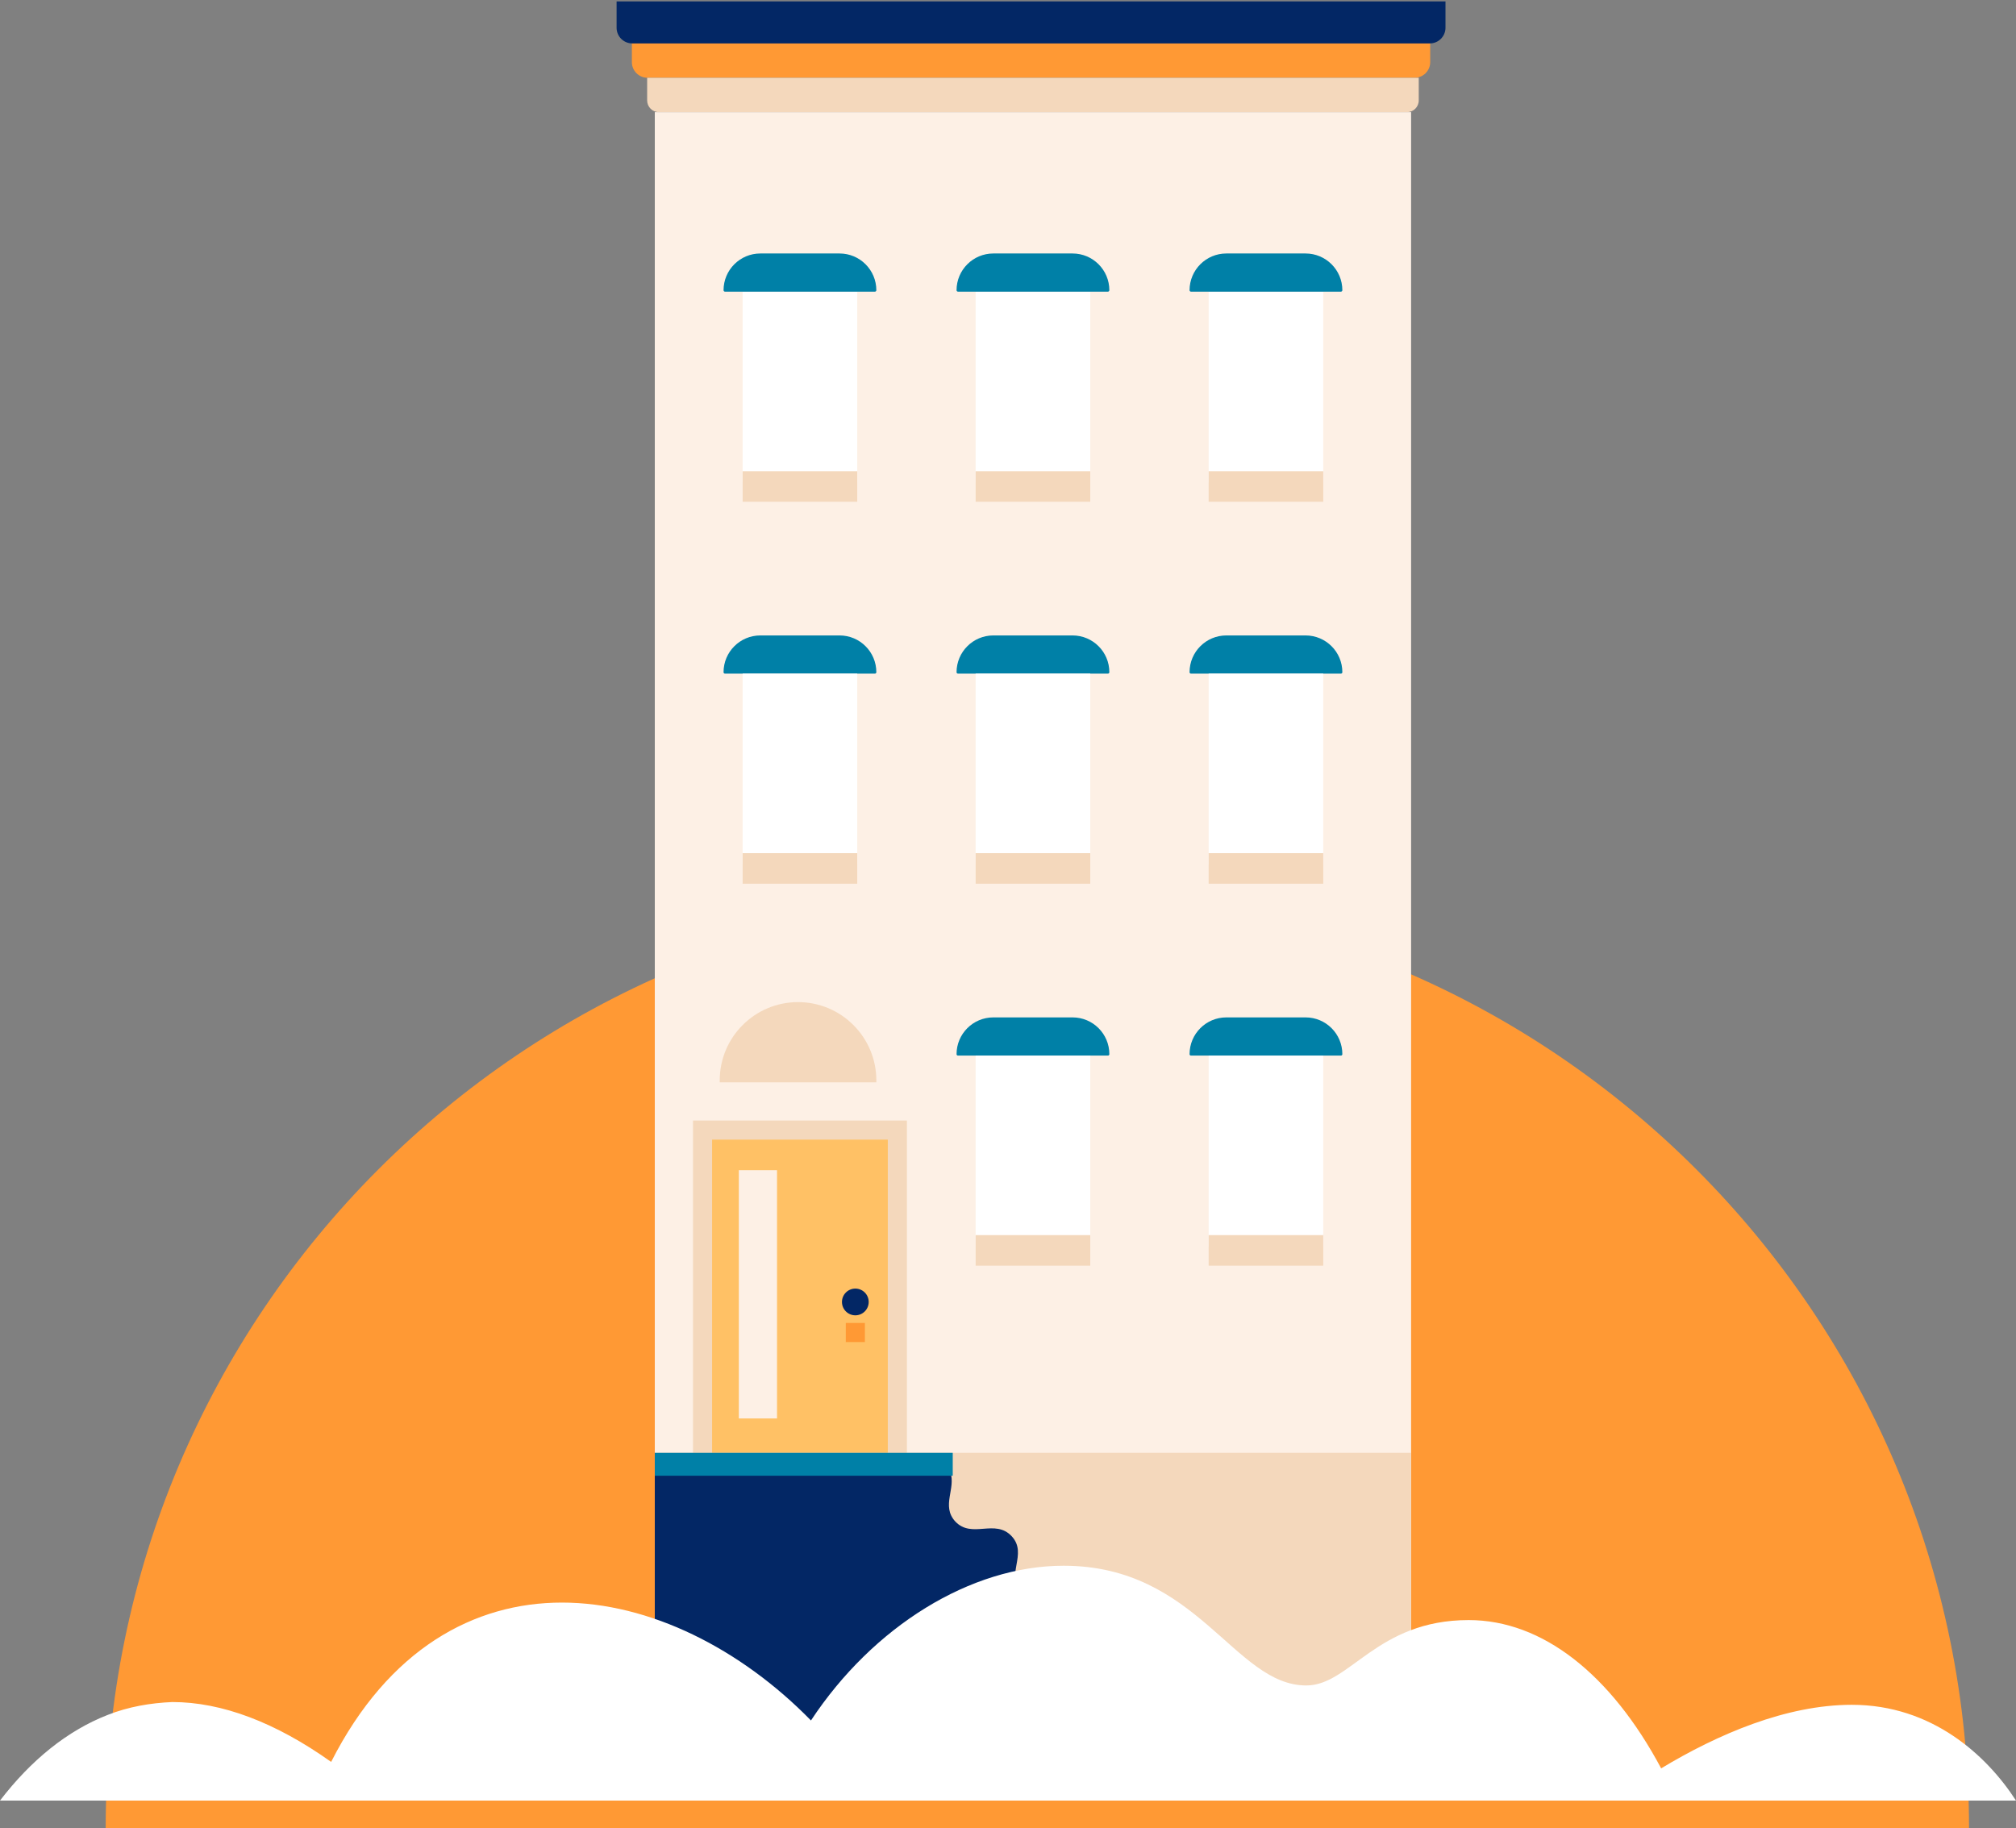 <svg width="515" height="467" viewBox="0 0 515 467" fill="none" xmlns="http://www.w3.org/2000/svg">
<rect x="0" y="0" width="515" height="467" fill="#808080" stroke="none"/>
<path d="M27 467C27 335.532 133.532 229 265 229C396.468 229 503 335.532 503 467H27Z" fill="#FF9934"/>
<path d="M360.477 28.654H167.271V455.073H360.477V28.654Z" fill="#FDF0E5"/>
<path d="M360.477 371.155H167.271V455.073H360.477V371.155Z" fill="#F4D8BC"/>
<path d="M218.987 74.516H189.714V123.305H218.987V74.516Z" fill="white"/>
<path d="M278.511 74.516H249.237V123.305H278.511V74.516Z" fill="white"/>
<path d="M338.033 74.516H308.76V123.305H338.033V74.516Z" fill="white"/>
<path d="M218.987 120.378H189.714V128.184H218.987V120.378Z" fill="#F4D8BC"/>
<path d="M278.511 120.378H249.237V128.184H278.511V120.378Z" fill="#F4D8BC"/>
<path d="M338.033 120.378H308.76V128.184H338.033V120.378Z" fill="#F4D8BC"/>
<path d="M333.516 64.758H313.277C308.088 64.758 303.881 68.965 303.881 74.155C303.881 74.354 304.043 74.516 304.242 74.516H342.551C342.75 74.516 342.912 74.354 342.912 74.155C342.912 68.965 338.705 64.758 333.516 64.758Z" fill="#0080A7"/>
<path d="M273.993 64.758H253.755C248.565 64.758 244.358 68.965 244.358 74.155C244.358 74.354 244.52 74.516 244.72 74.516H283.028C283.228 74.516 283.39 74.354 283.39 74.155C283.39 68.965 279.183 64.758 273.993 64.758Z" fill="#0080A7"/>
<path d="M214.47 64.758H194.231C189.042 64.758 184.835 68.965 184.835 74.155C184.835 74.354 184.997 74.516 185.196 74.516H223.505C223.705 74.516 223.866 74.354 223.866 74.155C223.866 68.965 219.659 64.758 214.47 64.758Z" fill="#0080A7"/>
<path d="M333.516 162.337H313.277C308.088 162.337 303.881 166.544 303.881 171.733C303.881 171.933 304.043 172.095 304.242 172.095H342.551C342.75 172.095 342.912 171.933 342.912 171.733C342.912 166.544 338.705 162.337 333.516 162.337Z" fill="#0080A7"/>
<path d="M273.993 162.337H253.755C248.565 162.337 244.358 166.544 244.358 171.733C244.358 171.933 244.52 172.095 244.72 172.095H283.028C283.228 172.095 283.39 171.933 283.39 171.733C283.39 166.544 279.183 162.337 273.993 162.337Z" fill="#0080A7"/>
<path d="M214.47 162.337H194.231C189.042 162.337 184.835 166.544 184.835 171.733C184.835 171.933 184.997 172.095 185.196 172.095H223.505C223.705 172.095 223.866 171.933 223.866 171.733C223.866 166.544 219.659 162.337 214.47 162.337Z" fill="#0080A7"/>
<path d="M218.987 172.095H189.714V220.884H218.987V172.095Z" fill="white"/>
<path d="M278.511 172.095H249.237V220.884H278.511V172.095Z" fill="white"/>
<path d="M338.033 172.095H308.76V220.884H338.033V172.095Z" fill="white"/>
<path d="M218.987 217.957H189.714V225.763H218.987V217.957Z" fill="#F4D8BC"/>
<path d="M278.511 217.957H249.237V225.763H278.511V217.957Z" fill="#F4D8BC"/>
<path d="M338.033 217.957H308.76V225.763H338.033V217.957Z" fill="#F4D8BC"/>
<path d="M333.516 259.916H313.277C308.088 259.916 303.881 264.122 303.881 269.312C303.881 269.512 304.043 269.673 304.242 269.673H342.551C342.75 269.673 342.912 269.512 342.912 269.312C342.912 264.122 338.705 259.916 333.516 259.916Z" fill="#0080A7"/>
<path d="M273.993 259.916H253.755C248.565 259.916 244.358 264.122 244.358 269.312C244.358 269.512 244.52 269.673 244.72 269.673H283.028C283.228 269.673 283.39 269.512 283.39 269.312C283.39 264.122 279.183 259.916 273.993 259.916Z" fill="#0080A7"/>
<path d="M278.511 269.674H249.237V318.463H278.511V269.674Z" fill="white"/>
<path d="M338.033 269.674H308.76V318.463H338.033V269.674Z" fill="white"/>
<path d="M278.511 315.535H249.237V323.342H278.511V315.535Z" fill="#F4D8BC"/>
<path d="M338.033 315.535H308.76V323.342H338.033V315.535Z" fill="#F4D8BC"/>
<path d="M365.355 9.139H161.416V15.872C161.416 18.081 163.207 19.872 165.416 19.872H361.355C363.564 19.872 365.355 18.081 365.355 15.872V9.139Z" fill="#FF9934"/>
<path d="M369.258 0.356H157.513V7.09C157.513 9.299 159.304 11.09 161.513 11.09H365.258C367.467 11.09 369.258 9.299 369.258 7.09V0.356Z" fill="#032765"/>
<path d="M362.428 19.872H165.319V25.654C165.319 27.311 166.662 28.654 168.319 28.654H359.428C361.085 28.654 362.428 27.311 362.428 25.654V19.872Z" fill="#F4D8BC"/>
<rect x="177.029" y="286.262" width="54.644" height="88.796" fill="#F4D8BC"/>
<rect x="181.908" y="291.141" width="44.886" height="80.014" fill="#FFC165"/>
<path d="M294.939 443.809C290.665 439.17 296.667 433.802 292.393 429.254C288.119 424.614 282.209 429.981 277.935 425.433C273.661 420.793 279.662 415.426 275.389 410.877C271.115 406.237 265.204 411.605 260.931 407.056C256.657 402.416 262.658 397.049 258.476 392.5C254.202 387.861 248.291 393.228 244.017 388.679C240.38 384.676 244.29 380.219 242.744 376.034H185.912H167.271V447.266H185.912H308.76C304.669 443.354 298.94 448.176 294.939 443.809Z" fill="#032765"/>
<rect x="216.061" y="337.978" width="4.879" height="4.879" fill="#FF9934"/>
<rect x="167.271" y="371.155" width="76.111" height="5.855" fill="#0080A7"/>
<circle cx="218.5" cy="332.612" r="3.415" fill="#032765"/>
<path d="M188.739 298.947H198.497V362.373H188.739V298.947Z" fill="#FDF0E5"/>
<path d="M27.498 438.118C17.244 442.118 7.923 449.647 0 460H515C507.543 448.471 493.561 435.529 473.054 435.529C456.276 435.529 438.799 443.059 424.351 451.765C411.534 427.765 394.057 413.882 375.181 413.882C351.645 413.882 344.887 430.588 333.701 430.588C315.292 430.588 305.971 400 271.715 400C247.946 400 223.011 415.529 207.165 439.529C189.222 421.177 165.919 409.412 143.548 409.412C121.176 409.412 99.272 421.177 84.591 450.118C70.376 440 56.627 434.824 44.043 434.824C38.45 435.059 32.858 436 27.498 438.118Z" fill="white"/>
<path d="M183.859 276.016C183.859 264.968 192.815 256.012 203.863 256.012C214.911 256.012 223.867 264.968 223.867 276.016V276.504H183.859V276.016Z" fill="#F4D8BC"/>
</svg>
